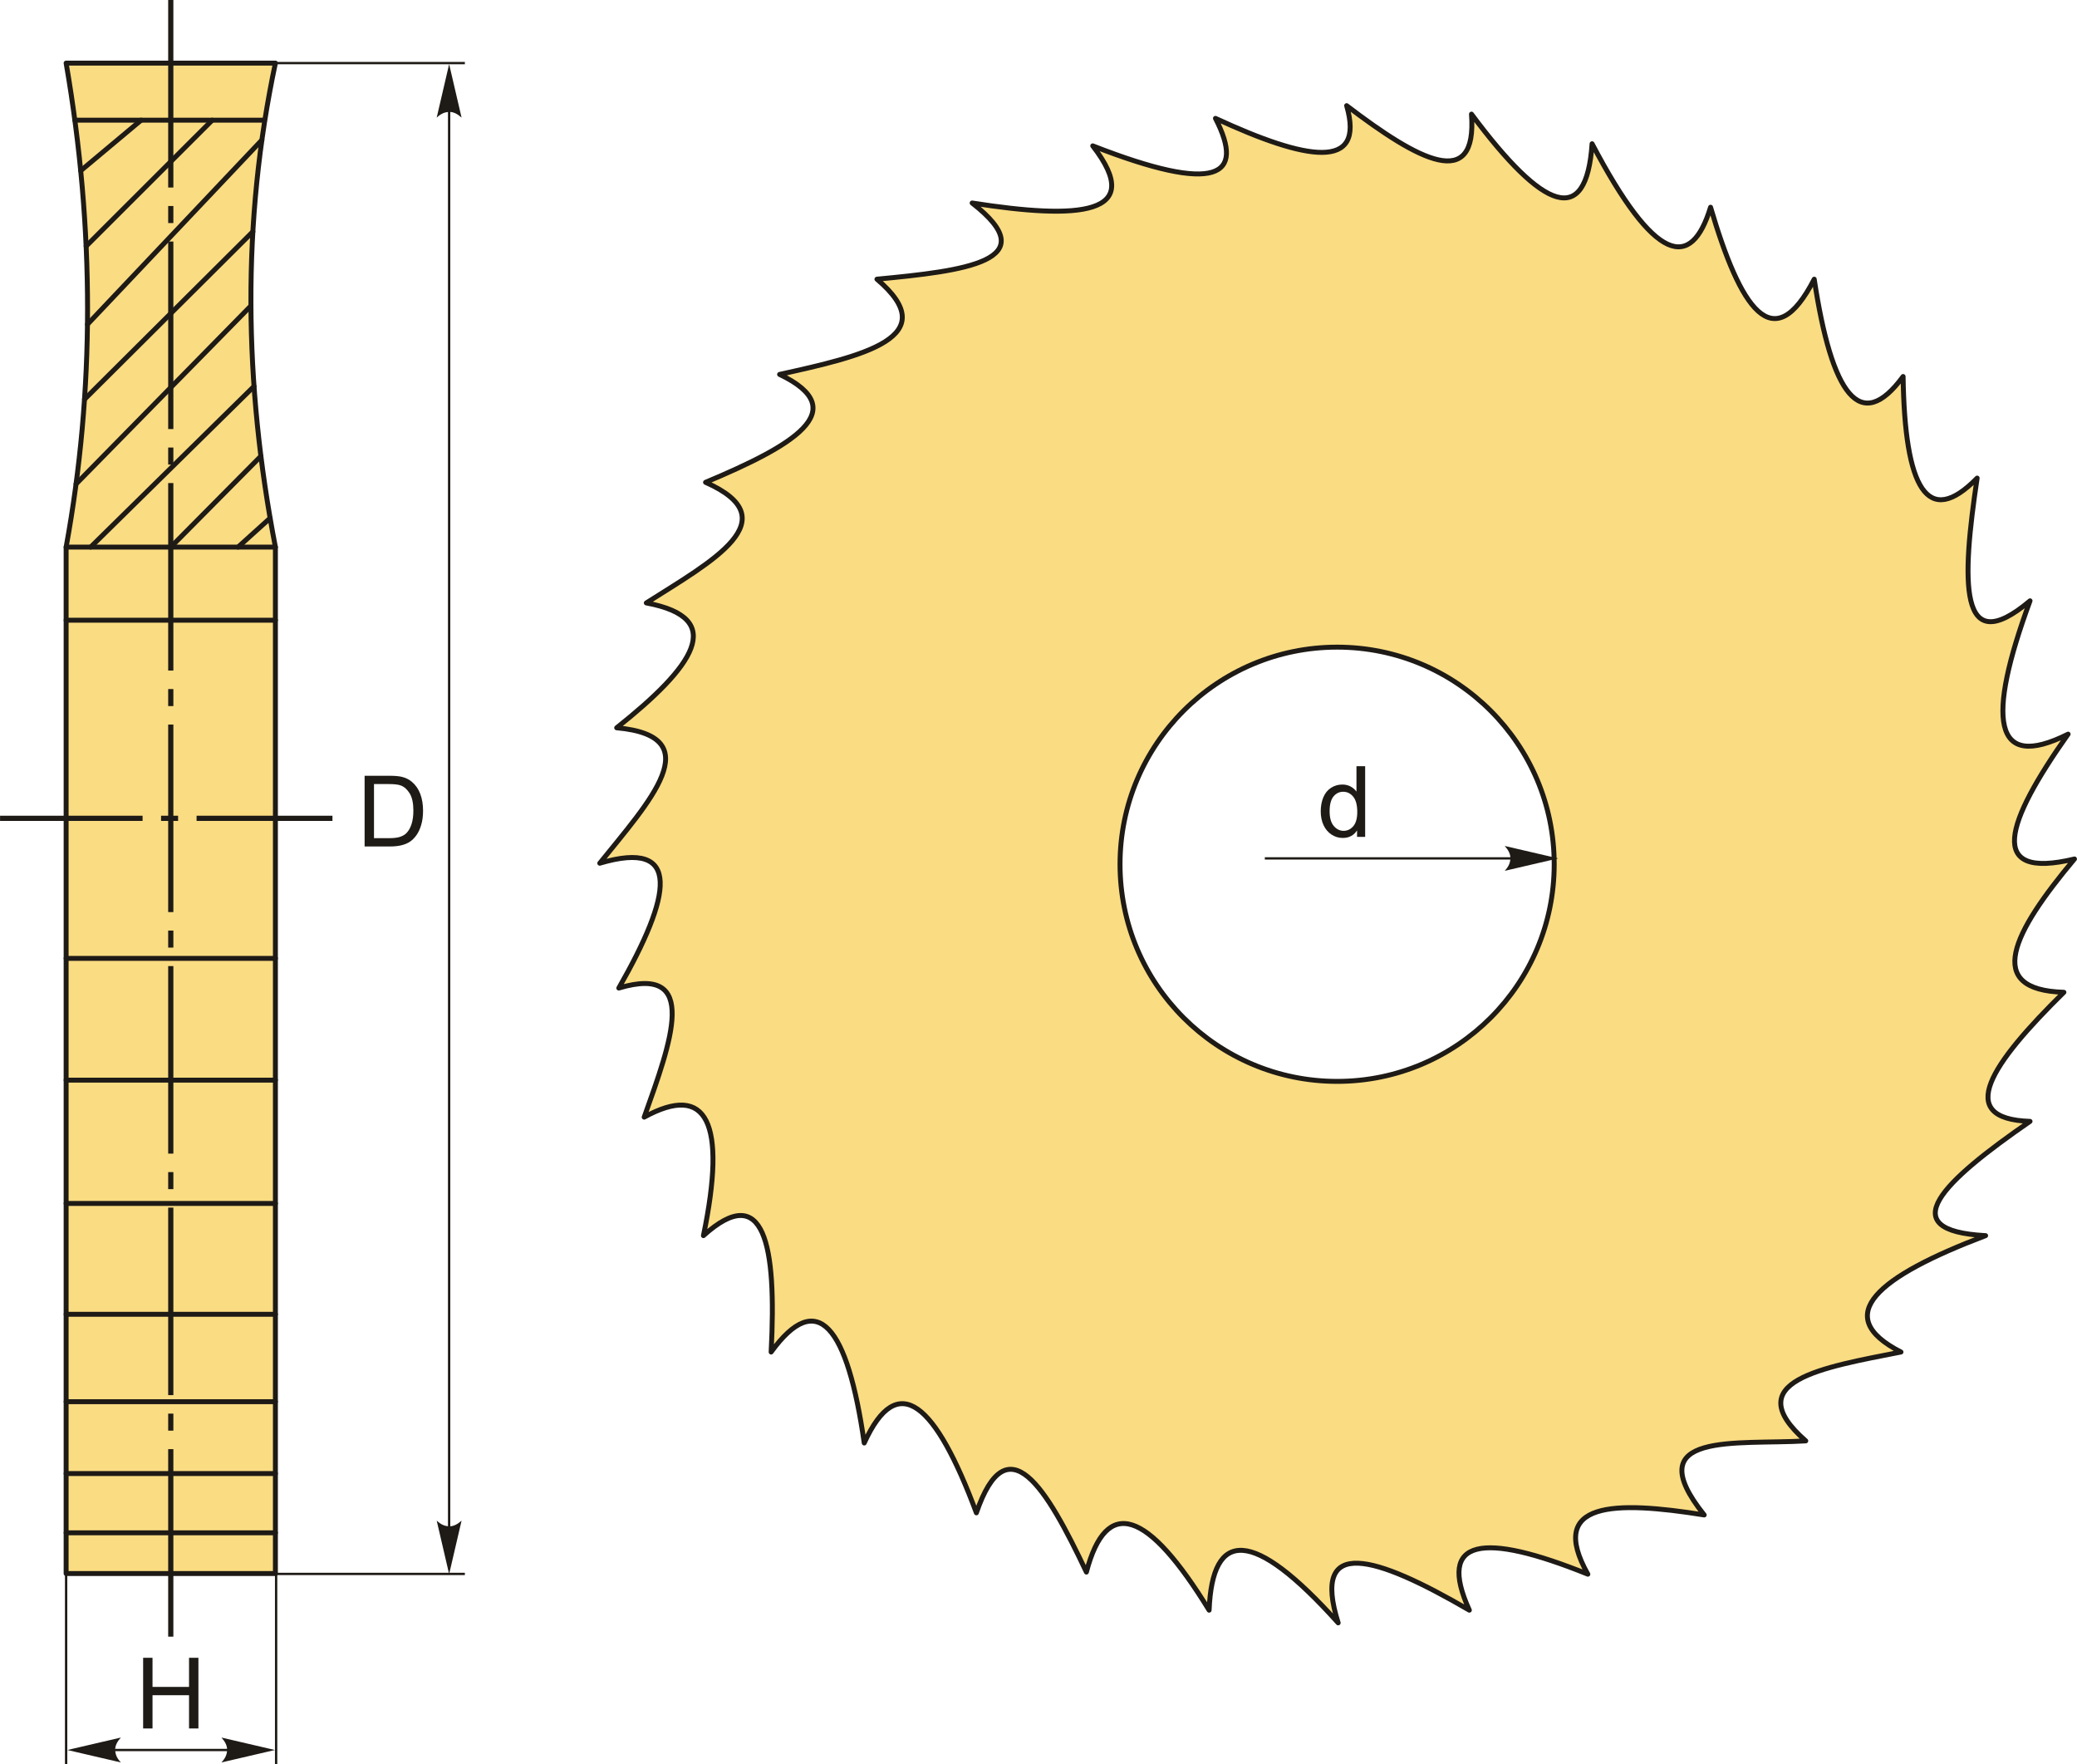 <?xml version="1.0" encoding="UTF-8"?>
<!DOCTYPE svg PUBLIC "-//W3C//DTD SVG 1.1//EN" "http://www.w3.org/Graphics/SVG/1.1/DTD/svg11.dtd">
<!-- Creator: CorelDRAW 2018 (64-Bit) -->
<svg xmlns="http://www.w3.org/2000/svg" xml:space="preserve" width="2104px" height="1787px" version="1.1" style="shape-rendering:geometricPrecision; text-rendering:geometricPrecision; image-rendering:optimizeQuality; fill-rule:evenodd; clip-rule:evenodd"
viewBox="0 0 2106.5 1789.22"
 xmlns:xlink="http://www.w3.org/1999/xlink">
 <defs>
  <style type="text/css">
   <![CDATA[
    .str1 {stroke:#1E1A16;stroke-width:2.36;stroke-miterlimit:22.926}
    .str0 {stroke:#1E1A16;stroke-width:5;stroke-linecap:round;stroke-linejoin:round;stroke-miterlimit:22.926}
    .fil1 {fill:none}
    .fil2 {fill:#1E1A16}
    .fil0 {fill:#FADC82}
    .fil4 {fill:#1E1A16;fill-rule:nonzero}
    .fil3 {fill:#1E1A16;fill-rule:nonzero}
   ]]>
  </style>
 </defs>
 <g id="Layer_x0020_1">
  <g id="_2038953225696">
   <g>
    <path class="fil0 str0" d="M67.01 1595.8l212.27 0 0 -1040.96c-32.11,-166.29 -34.11,-330.08 0,-490.85l-212.27 0c29.12,169.16 28.84,332.72 0,490.85l0 1040.96z"/>
    <line class="fil1 str0" x1="75.85" y1="121.85" x2="267.3" y2= "121.85" />
    <line class="fil1 str0" x1="279.28" y1="554.84" x2="67.01" y2= "554.84" />
    <line class="fil1 str0" x1="67.01" y1="628.98" x2="279.28" y2= "628.98" />
    <line class="fil1 str0" x1="81.8" y1="173.13" x2="143.09" y2= "121.85" />
    <line class="fil1 str0" x1="87.31" y1="249.65" x2="215.22" y2= "121.85" />
    <line class="fil1 str0" x1="88.65" y1="328.94" x2="265.58" y2= "141.98" />
    <line class="fil1 str0" x1="85.65" y1="404.98" x2="256.42" y2= "234.94" />
    <line class="fil1 str0" x1="77.08" y1="490.83" x2="254.46" y2= "310.14" />
    <line class="fil1 str0" x1="91.86" y1="554.84" x2="257.6" y2= "391.78" />
    <line class="fil1 str0" x1="173.15" y1="554.84" x2="264.56" y2= "462.6" />
    <line class="fil1 str0" x1="241.36" y1="554.84" x2="273.92" y2= "525.45" />
    <line class="fil1 str0" x1="67.01" y1="971.91" x2="279.28" y2= "971.91" />
    <line class="fil1 str0" x1="67.01" y1="1095.39" x2="279.28" y2= "1095.39" />
    <line class="fil1 str0" x1="67.01" y1="1220.46" x2="279.28" y2= "1220.46" />
    <line class="fil1 str0" x1="67.01" y1="1332.87" x2="279.28" y2= "1332.87" />
    <line class="fil1 str0" x1="67.01" y1="1421.52" x2="279.28" y2= "1421.52" />
    <line class="fil1 str0" x1="67.01" y1="1494.35" x2="279.28" y2= "1494.35" />
    <line class="fil1 str0" x1="67.01" y1="1554.51" x2="279.28" y2= "1554.51" />
   </g>
   <path id="ось.cdr" class="fil2" d="M170.52 1433.6l0 17.27 5.26 0 0 -17.27 -5.26 0zm0 226.19l0 -190.17 5.26 0 0 190.17 -5.26 0zm0 -471.13l0 17.28 5.26 0 0 -17.28 -5.26 0zm0 226.19l0 -190.17 5.26 0 0 190.17 -5.26 0zm0 -471.12l0 17.27 5.26 0 0 -17.27 -5.26 0zm0 226.19l0 -190.17 5.26 0 0 190.17 -5.26 0zm0 -471.13l0 17.28 5.26 0 0 -17.28 -5.26 0zm0 226.2l0 -190.18 5.26 0 0 190.18 -5.26 0zm0 -471.13l0 17.27 5.26 0 0 -17.27 -5.26 0zm0 226.19l0 -190.17 5.26 0 0 190.17 -5.26 0zm0 -471.13l0 17.28 5.26 0 0 -17.28 -5.26 0zm0 226.2l0 -190.18 5.26 0 0 190.18 -5.26 0zm0 -244.95l0 -190.17 5.26 0 0 190.17 -5.26 0z"/>
   <path id="ось.cdr_0" class="fil2" d="M180.57 827.26l-17.27 0 0 5.27 17.27 0 0 -5.27zm156.57 0l0 5.27 -137.82 0 0 -5.27 137.82 0zm-337.14 5.27l0 -5.27 144.56 0 0 5.27 -144.56 0z"/>
   <path id="стрелка.cdr" class="fil3" d="M455.48 65.02l12.62 54.24c-3.9,-3.54 -8.22,-5.92 -12.6,-5.74 -4.66,0.2 -8.17,1.68 -12.63,5.74l12.61 -54.24z"/>
   <path class="fil4" d="M369.76 858.42l0 -71.68 24.7 0c5.57,0 9.82,0.34 12.76,1.02 4.1,0.95 7.61,2.67 10.51,5.14 3.79,3.2 6.61,7.27 8.48,12.24 1.88,4.98 2.82,10.67 2.82,17.06 0,5.44 -0.64,10.26 -1.9,14.46 -1.27,4.21 -2.91,7.69 -4.89,10.45 -2,2.75 -4.17,4.92 -6.54,6.49 -2.36,1.58 -5.21,2.78 -8.55,3.6 -3.35,0.82 -7.19,1.22 -11.52,1.22l-25.87 0zm9.51 -8.41l15.29 0c4.72,0 8.42,-0.43 11.11,-1.32 2.68,-0.88 4.82,-2.12 6.42,-3.72 2.24,-2.25 3.99,-5.29 5.24,-9.09 1.25,-3.81 1.89,-8.41 1.89,-13.83 0,-7.51 -1.24,-13.28 -3.69,-17.32 -2.45,-4.04 -5.44,-6.74 -8.96,-8.11 -2.54,-0.99 -6.62,-1.47 -12.26,-1.47l-15.04 0 0 54.86z"/>
   <line class="fil1 str1" x1="455.48" y1="76.05" x2="455.48" y2= "1591.09" />
   <line class="fil1 str1" x1="279.28" y1="63.99" x2="471.44" y2= "63.99" />
   <line class="fil1 str1" x1="279.28" y1="1596.17" x2="471.44" y2= "1596.17" />
   <path id="стрелка.cdr_1" class="fil3" d="M455.48 1596.38l12.62 -54.24c-3.9,3.54 -8.22,5.92 -12.6,5.74 -4.66,-0.2 -8.17,-1.68 -12.63,-5.74l12.61 54.24z"/>
   <polygon class="fil4" points="145.12,1752.9 145.12,1681.23 154.63,1681.23 154.63,1710.76 191.67,1710.76 191.67,1681.23 201.18,1681.23 201.18,1752.9 191.67,1752.9 191.67,1719.17 154.63,1719.17 154.63,1752.9 "/>
   <line class="fil1 str1" x1="79.02" y1="1774.74" x2="271.17" y2= "1774.74" />
   <line class="fil1 str1" x1="67.01" y1="1595.8" x2="67.01" y2= "1789.22" />
   <line class="fil1 str1" x1="280" y1="1595.8" x2="280" y2= "1789.22" />
   <path id="стрелка.cdr_2" class="fil3" d="M278.79 1774.74l-54.25 -12.62c3.55,3.9 5.93,8.22 5.75,12.6 -0.2,4.66 -1.68,8.17 -5.75,12.63l54.25 -12.61z"/>
   <path id="стрелка.cdr_3" class="fil3" d="M68.27 1774.74l54.24 -12.62c-3.55,3.9 -5.92,8.22 -5.74,12.6 0.2,4.66 1.68,8.17 5.74,12.63l-54.24 -12.61z"/>
   <path class="fil0 str0" d="M1108.27 147.92c125.86,49.2 155.03,31.36 124.46,-27.89 92.33,42.68 152.28,53.67 133.05,-12.88 73.19,55.72 132.59,87.91 126.62,8.58 73.16,98.26 116.52,115.32 122.32,30.05 63.76,121.27 100.55,128.96 120.17,64.38 30.11,102.38 63.42,154.2 105.15,72.96 17.79,117.59 46.79,157.69 90.14,98.71 1.66,113.37 24.66,154.59 75.1,103.01 -15.59,104.03 -19.35,185.97 53.65,124.47 -44.02,119.47 -38.15,173.7 38.63,135.19 -63.49,89.95 -83.46,148.23 6.44,126.62 -62.42,74.48 -92.52,132.81 -10.73,135.19 -73.53,72.29 -111.97,128.38 -34.34,130.91 -88.19,60.85 -140.72,110.87 -45.06,115.88 -109.2,41.41 -157.88,81.26 -85.84,118.03 -79.72,15.71 -165.76,29.51 -96.57,90.13 -69.59,4.26 -171.4,-10.47 -103.01,75.11 -91.26,-14.59 -159.48,-13.81 -118.02,60.08 -105.96,-42.75 -153.61,-36.92 -120.18,36.49 -95.45,-55.5 -160.83,-75.8 -133.05,12.87 -86.91,-96.85 -127.63,-94.91 -130.9,-12.87 -62.19,-101.4 -104.1,-116.12 -124.47,-38.63 -40.67,-86 -80.25,-151.41 -111.59,-60.09 -41.17,-110.57 -79.53,-146.11 -113.74,-70.82 -17.04,-118.45 -47.17,-157.35 -94.42,-92.27 5.72,-109.39 -6.98,-173.67 -68.67,-118.03 23.81,-115.21 3.7,-155.13 -60.09,-120.18 27.46,-76.9 56.79,-155.53 -25.75,-130.9 53.66,-94.11 64.72,-151.42 -19.31,-126.61 49.92,-62.03 112.46,-128.7 17.16,-137.34 77.38,-61.45 113.37,-111.08 30.05,-126.62 66.29,-42.07 145.35,-84.51 60.08,-122.32 87,-36.48 151.34,-72.96 75.11,-109.44 84.8,-18.68 167.91,-37.81 98.72,-96.57 88.52,-8.42 172.32,-18.29 96.57,-77.26 108.07,16.93 177.07,12.81 122.32,-57.94zm247.86 508.37c121.6,0 220.18,98.58 220.18,220.19 0,121.61 -98.58,220.19 -220.18,220.19 -121.61,0 -220.19,-98.58 -220.19,-220.19 0,-121.61 98.58,-220.19 220.19,-220.19z"/>
   <path class="fil4" d="M1376.35 848.7l0 -6.59c-3.28,5.12 -8.12,7.69 -14.51,7.69 -4.14,0 -7.94,-1.14 -11.4,-3.42 -3.47,-2.27 -6.15,-5.46 -8.07,-9.53 -1.9,-4.09 -2.86,-8.77 -2.86,-14.08 0,-5.17 0.87,-9.86 2.59,-14.08 1.74,-4.21 4.32,-7.44 7.78,-9.68 3.43,-2.25 7.3,-3.37 11.56,-3.37 3.14,0 5.92,0.67 8.36,1.99 2.43,1.31 4.42,3.05 5.95,5.17l0 -25.78 8.81 0 0 71.68 -8.21 0zm-27.83 -25.91c0,6.64 1.41,11.59 4.23,14.88 2.8,3.29 6.12,4.92 9.94,4.92 3.85,0 7.12,-1.57 9.83,-4.7 2.68,-3.14 4.04,-7.93 4.04,-14.37 0,-7.07 -1.37,-12.28 -4.13,-15.6 -2.73,-3.32 -6.12,-4.97 -10.14,-4.97 -3.92,0 -7.19,1.58 -9.83,4.77 -2.62,3.19 -3.94,8.21 -3.94,15.07z"/>
   <line class="fil1 str1" x1="1282.8" y1="870.53" x2="1572.75" y2= "870.53" />
   <path id="стрелка.cdr_4" class="fil3" d="M1580.37 870.53l-54.25 -12.61c3.55,3.89 5.92,8.22 5.75,12.59 -0.2,4.66 -1.69,8.18 -5.75,12.63l54.25 -12.61z"/>
  </g>
 </g>
</svg>
